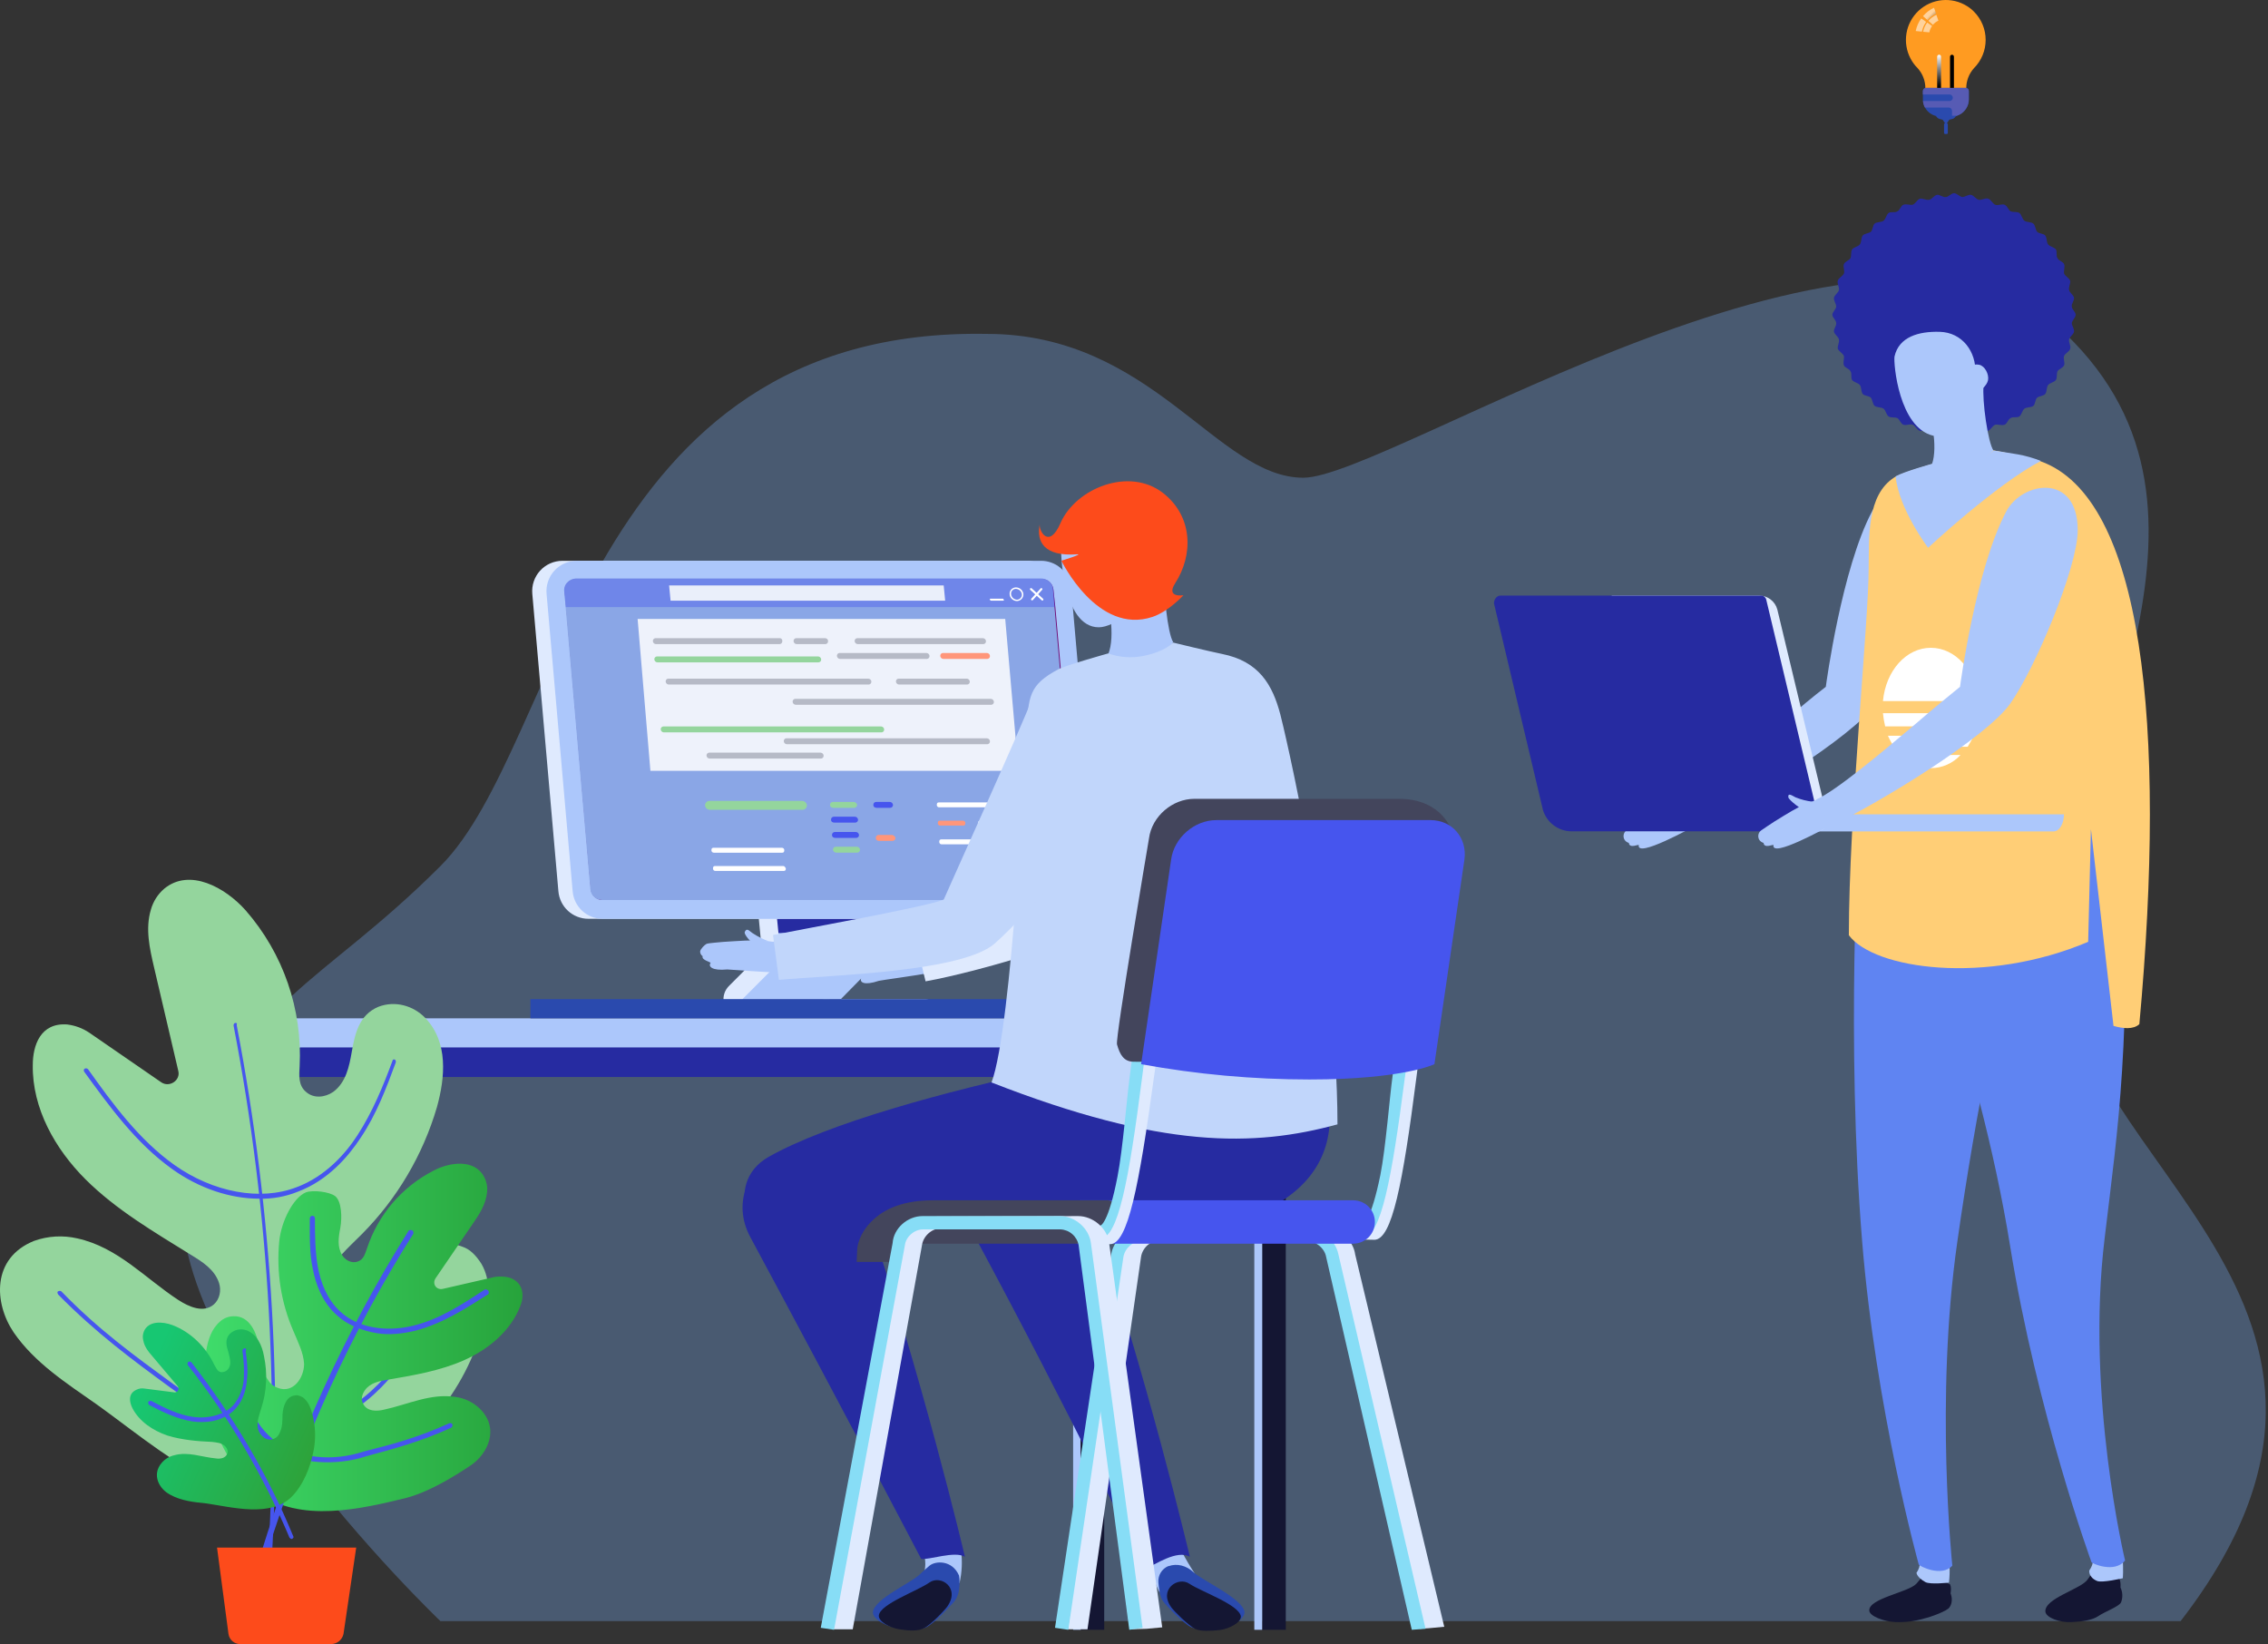 <svg width="745" height="540" viewBox="0 0 745 540" fill="none" xmlns="http://www.w3.org/2000/svg">
<rect x="0" y="0" width="745" height="540" fill="#333333" stroke="none"/>
<path d="M144.687 532.469C144.687 532.469 43.119 435.627 62.015 381.301C80.91 326.975 104.531 324.615 144.687 284.459C184.843 244.303 191.922 107.305 324.189 109.67C378.516 109.67 399.776 156.911 428.133 156.911C456.49 156.911 617.081 50.557 678.492 109.642C739.903 168.727 678.492 249.613 678.492 315.457C678.492 381.301 796.595 428.542 716.283 532.469H144.687Z" fill="#495A71"/>
<path d="M443.376 305.158C437.718 303.214 421.88 303.214 411.856 308.074C389.55 318.923 382.92 336.414 384.376 350.994C413.794 321.676 449.517 351.314 458.895 337.386C468.109 326.536 460.996 311.31 443.376 305.158Z" fill="#94D59D"/>
<path d="M304.007 328.171H270.386V334.166H304.007C304.39 334.168 304.77 334.093 305.124 333.947C305.478 333.801 305.8 333.586 306.071 333.315C306.341 333.044 306.556 332.722 306.701 332.368C306.846 332.013 306.92 331.633 306.918 331.25C306.927 330.46 306.629 329.696 306.086 329.122C305.543 328.547 304.797 328.206 304.007 328.171Z" fill="white"/>
<path d="M253.575 301.45L254.058 315.215L243.383 328.177H276.195L286.871 317.322C287.481 316.715 287.944 315.976 288.224 315.161C288.504 314.347 288.592 313.479 288.483 312.625L287.359 301.287H253.575V301.45Z" fill="#ACC7FB"/>
<path d="M253.575 301.449L253.738 306.472H288.011L287.528 301.449H253.575Z" fill="#262BA1"/>
<path d="M271.678 328.177H243.877L254.704 317.322C255.316 316.716 255.78 315.977 256.061 315.162C256.341 314.348 256.431 313.48 256.322 312.625L255.199 301.287H249.209L250.333 312.951L239.5 323.8C238.795 324.483 238.266 325.326 237.957 326.257C237.647 327.188 237.568 328.181 237.725 329.149C237.996 330.444 238.708 331.604 239.74 332.431C240.773 333.258 242.06 333.701 243.383 333.683H271.667C272.05 333.685 272.429 333.61 272.784 333.464C273.138 333.318 273.459 333.103 273.73 332.832C274.001 332.561 274.215 332.239 274.36 331.885C274.506 331.53 274.579 331.15 274.577 330.767C274.588 329.632 273.296 328.177 271.678 328.177Z" fill="#DFEAFE"/>
<path d="M347.169 193.269C346.969 190.794 345.842 188.485 344.014 186.803C342.187 185.121 339.792 184.19 337.309 184.195H184.713C183.335 184.203 181.973 184.497 180.714 185.058C179.454 185.619 178.326 186.436 177.399 187.457C176.472 188.477 175.767 189.679 175.328 190.986C174.89 192.293 174.728 193.677 174.853 195.05L183.421 292.718C183.626 295.19 184.753 297.494 186.579 299.172C188.405 300.85 190.796 301.78 193.276 301.775H346.04C347.418 301.767 348.78 301.472 350.039 300.911C351.297 300.349 352.426 299.532 353.353 298.512C354.279 297.492 354.984 296.29 355.423 294.983C355.862 293.677 356.024 292.293 355.901 290.92L347.169 193.269Z" fill="#DFEAFE"/>
<path d="M351.861 193.269C351.861 192.943 351.698 192.617 351.698 192.297C351.282 190.026 350.083 187.972 348.311 186.492C346.538 185.012 344.304 184.199 341.995 184.195H189.399C188.021 184.204 186.659 184.498 185.401 185.06C184.142 185.621 183.013 186.438 182.087 187.458C181.16 188.479 180.455 189.68 180.016 190.987C179.578 192.294 179.415 193.677 179.539 195.05L188.107 292.718C188.308 295.194 189.434 297.503 191.262 299.184C193.09 300.866 195.484 301.797 197.968 301.792H350.563C351.942 301.785 353.304 301.491 354.563 300.929C355.822 300.368 356.951 299.551 357.878 298.531C358.805 297.51 359.51 296.308 359.948 295.001C360.386 293.694 360.548 292.31 360.424 290.937L351.861 193.269Z" fill="#ACC7FB"/>
<path d="M346.04 193.741C345.962 192.769 345.52 191.862 344.802 191.201C344.085 190.541 343.144 190.176 342.169 190.179H189.399C188.852 190.189 188.312 190.31 187.812 190.533C187.313 190.756 186.862 191.077 186.489 191.477C186.104 191.881 185.817 192.369 185.649 192.901C185.482 193.434 185.438 193.998 185.522 194.55L186.006 199.573L194.091 292.055C194.185 293.051 194.655 293.974 195.405 294.636C196.156 295.298 197.13 295.649 198.131 295.617H350.889C351.435 295.606 351.974 295.486 352.474 295.264C352.974 295.042 353.424 294.723 353.799 294.325C354.184 293.919 354.471 293.431 354.638 292.897C354.806 292.364 354.849 291.799 354.766 291.246L346.664 199.41L346.04 193.741Z" fill="#6F0871"/>
<path d="M341.995 190.016H189.236C188.69 190.026 188.151 190.147 187.652 190.37C187.153 190.593 186.704 190.914 186.332 191.314C185.944 191.718 185.654 192.206 185.486 192.74C185.317 193.274 185.274 193.839 185.36 194.393L193.928 292.055C194.006 293.028 194.449 293.936 195.167 294.597C195.886 295.257 196.828 295.622 197.805 295.617H350.563C351.11 295.607 351.649 295.487 352.149 295.265C352.648 295.043 353.099 294.724 353.473 294.325C353.86 293.92 354.149 293.432 354.317 292.899C354.486 292.365 354.53 291.799 354.445 291.246L345.877 193.578C345.877 191.634 344.102 190.016 341.995 190.016Z" fill="#8AA6E6"/>
<path d="M341.995 190.016H189.236C188.69 190.026 188.151 190.147 187.652 190.37C187.153 190.593 186.704 190.914 186.332 191.314C185.944 191.718 185.654 192.206 185.486 192.74C185.317 193.274 185.274 193.839 185.36 194.393L185.843 199.41H346.534L346.051 193.578C345.932 192.589 345.453 191.679 344.704 191.021C343.955 190.364 342.991 190.006 341.995 190.016Z" fill="#4655EE" fill-opacity="0.4"/>
<path d="M219.79 192.286L220.273 197.303H310.474L309.991 192.286H219.79Z" fill="#EAEFFA"/>
<path d="M341.837 193.269L338.764 196.64C338.708 196.706 338.679 196.79 338.682 196.876C338.686 196.963 338.721 197.044 338.782 197.105C338.843 197.166 338.925 197.202 339.011 197.205C339.097 197.209 339.182 197.18 339.247 197.124L342.321 193.724C342.377 193.659 342.406 193.574 342.402 193.488C342.399 193.402 342.363 193.32 342.302 193.259C342.241 193.198 342.159 193.163 342.073 193.159C341.987 193.156 341.903 193.185 341.837 193.241V193.269Z" fill="white"/>
<path d="M338.927 193.269C338.896 193.233 338.858 193.204 338.816 193.183C338.773 193.163 338.727 193.151 338.68 193.149C338.632 193.147 338.585 193.155 338.541 193.172C338.497 193.19 338.457 193.216 338.424 193.249C338.39 193.283 338.364 193.323 338.347 193.367C338.33 193.411 338.322 193.458 338.324 193.505C338.326 193.552 338.337 193.599 338.358 193.641C338.379 193.684 338.408 193.722 338.444 193.752L342.158 197.152C342.189 197.184 342.227 197.209 342.269 197.227C342.31 197.244 342.355 197.253 342.4 197.254C342.445 197.254 342.49 197.245 342.532 197.228C342.573 197.211 342.611 197.186 342.644 197.154C342.676 197.123 342.701 197.085 342.719 197.043C342.736 197.002 342.745 196.957 342.746 196.912C342.746 196.867 342.737 196.822 342.72 196.78C342.703 196.738 342.678 196.7 342.646 196.668L338.927 193.269Z" fill="white"/>
<path d="M333.741 192.932C333.451 192.929 333.165 192.986 332.898 193.1C332.632 193.213 332.393 193.381 332.195 193.593C331.997 193.804 331.846 194.054 331.75 194.328C331.655 194.601 331.617 194.891 331.64 195.179C331.693 195.789 331.971 196.356 332.419 196.772C332.868 197.187 333.455 197.421 334.067 197.427C334.643 197.406 335.188 197.158 335.582 196.737C335.975 196.316 336.186 195.756 336.168 195.179C336.115 194.57 335.837 194.003 335.388 193.587C334.94 193.172 334.352 192.938 333.741 192.932ZM334.067 196.983C333.586 196.958 333.13 196.766 332.775 196.441C332.421 196.116 332.19 195.678 332.123 195.202C332.093 194.975 332.114 194.744 332.182 194.525C332.251 194.306 332.366 194.105 332.52 193.935C332.674 193.766 332.862 193.631 333.073 193.541C333.284 193.451 333.512 193.408 333.741 193.415C334.221 193.441 334.678 193.633 335.032 193.96C335.386 194.286 335.615 194.725 335.679 195.202C335.692 195.424 335.661 195.647 335.587 195.857C335.514 196.067 335.399 196.261 335.25 196.426C335.101 196.592 334.921 196.726 334.72 196.822C334.519 196.918 334.3 196.972 334.078 196.983H334.067Z" fill="white"/>
<path d="M329.387 196.64H325.347C325.184 196.64 325.027 196.803 325.184 196.966C325.191 197.05 325.227 197.128 325.287 197.187C325.347 197.246 325.426 197.281 325.51 197.286H329.55C329.712 197.286 329.875 197.123 329.712 196.966C329.55 196.64 329.55 196.64 329.387 196.64Z" fill="white"/>
<path d="M263.435 263.063H233.044C232.853 263.063 232.663 263.1 232.485 263.173C232.308 263.246 232.147 263.354 232.012 263.49C231.876 263.626 231.769 263.787 231.697 263.965C231.624 264.142 231.588 264.332 231.589 264.524C231.625 264.927 231.811 265.3 232.112 265.57C232.412 265.841 232.804 265.987 233.207 265.979H263.598C263.79 265.98 263.979 265.943 264.156 265.87C264.333 265.797 264.494 265.69 264.629 265.555C264.764 265.42 264.871 265.259 264.944 265.082C265.017 264.905 265.054 264.716 265.053 264.524C265.019 264.121 264.833 263.746 264.533 263.474C264.232 263.203 263.84 263.056 263.435 263.063Z" fill="#94D59D"/>
<path d="M256.811 278.452H234.337C233.854 278.452 233.691 278.773 233.691 279.262C233.684 279.37 233.7 279.478 233.739 279.579C233.777 279.68 233.837 279.772 233.913 279.848C233.99 279.925 234.081 279.984 234.182 280.023C234.284 280.061 234.392 280.077 234.5 280.071H256.974C257.463 280.071 257.62 279.745 257.62 279.262C257.628 279.153 257.612 279.045 257.574 278.943C257.536 278.842 257.477 278.75 257.4 278.673C257.323 278.596 257.231 278.537 257.129 278.499C257.028 278.461 256.919 278.445 256.811 278.452Z" fill="white"/>
<path d="M257.294 284.442H234.854C234.365 284.442 234.207 284.768 234.207 285.251C234.2 285.359 234.216 285.468 234.254 285.569C234.292 285.671 234.351 285.763 234.428 285.84C234.505 285.916 234.597 285.976 234.698 286.014C234.8 286.052 234.908 286.068 235.017 286.06H257.491C257.974 286.06 258.137 285.74 258.137 285.251C257.94 284.768 257.615 284.442 257.294 284.442Z" fill="white"/>
<path d="M330.842 263.552H308.367C307.884 263.552 307.721 263.872 307.721 264.361C307.715 264.469 307.731 264.577 307.769 264.678C307.808 264.779 307.867 264.871 307.944 264.948C308.02 265.024 308.112 265.084 308.213 265.122C308.314 265.16 308.422 265.177 308.53 265.17H331.005C331.488 265.17 331.651 264.844 331.651 264.361C331.658 264.253 331.643 264.144 331.605 264.043C331.567 263.941 331.507 263.849 331.43 263.772C331.354 263.696 331.262 263.636 331.16 263.598C331.058 263.56 330.95 263.544 330.842 263.552Z" fill="white"/>
<path d="M316.323 269.542H308.699C308.216 269.542 308.053 269.867 308.053 270.351C308.045 270.459 308.061 270.568 308.099 270.67C308.137 270.771 308.196 270.864 308.273 270.941C308.35 271.018 308.442 271.078 308.543 271.117C308.645 271.155 308.753 271.172 308.862 271.165H316.458C316.941 271.165 317.104 270.84 317.104 270.351C317.111 270.245 317.095 270.14 317.058 270.04C317.022 269.941 316.965 269.851 316.891 269.775C316.818 269.699 316.729 269.639 316.632 269.599C316.534 269.559 316.429 269.539 316.323 269.542Z" fill="#FF967A"/>
<path d="M323.728 269.542H321.942C321.459 269.542 321.296 269.867 321.296 270.351C321.288 270.459 321.304 270.568 321.342 270.67C321.38 270.771 321.439 270.864 321.516 270.941C321.592 271.018 321.685 271.078 321.786 271.117C321.888 271.155 321.996 271.172 322.105 271.165H323.88C324.369 271.165 324.526 270.839 324.526 270.351C324.533 270.244 324.517 270.137 324.479 270.036C324.441 269.936 324.383 269.845 324.308 269.768C324.232 269.692 324.142 269.632 324.042 269.593C323.942 269.554 323.836 269.537 323.728 269.542Z" fill="white"/>
<path d="M331.651 275.694H309.176C308.693 275.694 308.53 276.02 308.53 276.509C308.524 276.617 308.54 276.725 308.578 276.826C308.617 276.927 308.676 277.019 308.753 277.095C308.829 277.172 308.921 277.231 309.022 277.27C309.123 277.308 309.231 277.324 309.339 277.318H331.814C332.297 277.318 332.46 276.992 332.46 276.509C332.467 276.4 332.451 276.291 332.413 276.19C332.375 276.088 332.316 275.995 332.24 275.918C332.163 275.841 332.071 275.781 331.969 275.743C331.868 275.704 331.759 275.687 331.651 275.694Z" fill="white"/>
<path d="M281.381 278.11H274.588C274.459 278.104 274.331 278.126 274.211 278.172C274.091 278.219 273.981 278.291 273.89 278.382C273.8 278.474 273.729 278.583 273.682 278.704C273.636 278.824 273.616 278.953 273.622 279.082C273.65 279.356 273.782 279.61 273.991 279.791C274.2 279.971 274.47 280.065 274.746 280.054H281.533C281.662 280.059 281.79 280.037 281.91 279.99C282.03 279.942 282.14 279.871 282.231 279.78C282.322 279.688 282.393 279.579 282.441 279.459C282.488 279.339 282.51 279.211 282.505 279.082C282.478 278.807 282.346 278.552 282.137 278.372C281.928 278.191 281.657 278.097 281.381 278.11Z" fill="#94D59D"/>
<path d="M281.055 273.267H274.268C274.139 273.262 274.011 273.284 273.891 273.331C273.77 273.378 273.661 273.45 273.57 273.541C273.479 273.632 273.408 273.741 273.36 273.861C273.313 273.981 273.291 274.11 273.296 274.239C273.296 274.885 273.779 275.211 274.42 275.211H281.207C281.336 275.216 281.465 275.195 281.585 275.148C281.705 275.101 281.814 275.03 281.905 274.938C281.996 274.847 282.067 274.737 282.113 274.617C282.159 274.496 282.18 274.368 282.173 274.239C282.145 273.965 282.014 273.713 281.806 273.532C281.599 273.352 281.33 273.257 281.055 273.267Z" fill="#4655EE"/>
<path d="M280.735 268.244H273.942C273.814 268.239 273.685 268.261 273.566 268.308C273.446 268.355 273.337 268.427 273.246 268.518C273.156 268.609 273.085 268.718 273.038 268.839C272.992 268.959 272.97 269.087 272.976 269.216C272.976 269.867 273.459 270.188 274.1 270.188H280.887C281.016 270.193 281.145 270.172 281.265 270.125C281.386 270.078 281.495 270.007 281.587 269.915C281.678 269.824 281.749 269.715 281.796 269.594C281.843 269.474 281.865 269.345 281.859 269.216C281.831 268.941 281.699 268.688 281.49 268.507C281.281 268.326 281.011 268.232 280.735 268.244Z" fill="#4655EE"/>
<path d="M280.409 263.389H273.622C273.493 263.384 273.364 263.405 273.243 263.452C273.123 263.499 273.014 263.57 272.922 263.661C272.831 263.753 272.759 263.862 272.712 263.983C272.666 264.103 272.644 264.232 272.65 264.361C272.65 265.007 273.133 265.333 273.774 265.333H280.566C280.695 265.338 280.823 265.316 280.943 265.269C281.063 265.222 281.172 265.15 281.262 265.059C281.353 264.967 281.424 264.858 281.471 264.738C281.517 264.618 281.538 264.49 281.533 264.361C281.538 263.872 280.892 263.389 280.409 263.389Z" fill="#94D59D"/>
<path d="M292.208 263.389H287.843C287.714 263.384 287.585 263.405 287.465 263.452C287.345 263.499 287.236 263.57 287.145 263.662C287.054 263.753 286.983 263.863 286.937 263.983C286.89 264.104 286.87 264.232 286.876 264.361C286.876 265.007 287.359 265.333 288 265.333H292.365C292.494 265.338 292.623 265.316 292.743 265.269C292.863 265.222 292.972 265.15 293.063 265.059C293.155 264.968 293.226 264.859 293.273 264.739C293.32 264.619 293.342 264.49 293.338 264.361C293.309 264.086 293.176 263.831 292.966 263.651C292.756 263.47 292.485 263.376 292.208 263.389Z" fill="#4655EE"/>
<path d="M293.017 274.239H288.652C288.523 274.233 288.394 274.254 288.274 274.301C288.154 274.348 288.045 274.42 287.954 274.511C287.863 274.603 287.792 274.712 287.746 274.833C287.7 274.953 287.679 275.082 287.685 275.211C287.685 275.857 288.169 276.183 288.809 276.183H293.175C293.303 276.187 293.432 276.166 293.551 276.118C293.671 276.071 293.78 276 293.871 275.908C293.961 275.817 294.032 275.708 294.079 275.588C294.125 275.468 294.147 275.339 294.141 275.211C294.066 274.958 293.921 274.732 293.722 274.56C293.522 274.388 293.278 274.276 293.017 274.239Z" fill="#FF967A"/>
<path d="M209.447 203.298L213.649 253.186H334.561L330.196 203.298H209.447Z" fill="white" fill-opacity="0.85"/>
<path d="M256.002 209.614H215.267C215.032 209.638 214.816 209.753 214.665 209.935C214.513 210.116 214.439 210.35 214.458 210.586C214.474 210.837 214.581 211.075 214.758 211.254C214.936 211.432 215.173 211.541 215.425 211.558H256.159C256.394 211.534 256.611 211.418 256.762 211.237C256.913 211.055 256.987 210.821 256.968 210.586C256.988 210.454 256.977 210.32 256.935 210.193C256.894 210.066 256.823 209.951 256.73 209.857C256.636 209.762 256.521 209.691 256.395 209.649C256.268 209.607 256.134 209.595 256.002 209.614Z" fill="#B6BAC6"/>
<path d="M271.032 209.614H261.48C261.246 209.639 261.03 209.755 260.879 209.936C260.728 210.118 260.654 210.35 260.671 210.586C260.687 210.838 260.795 211.076 260.974 211.255C261.153 211.434 261.391 211.542 261.643 211.558H271.195C271.43 211.534 271.646 211.418 271.797 211.237C271.949 211.055 272.023 210.821 272.004 210.586C272.009 210.457 271.988 210.328 271.941 210.207C271.894 210.087 271.823 209.977 271.732 209.886C271.64 209.795 271.531 209.723 271.41 209.676C271.29 209.629 271.161 209.608 271.032 209.614Z" fill="#B6BAC6"/>
<path d="M322.925 209.614H281.539C281.304 209.639 281.09 209.755 280.94 209.937C280.79 210.118 280.716 210.351 280.735 210.586C280.751 210.837 280.858 211.075 281.035 211.254C281.213 211.432 281.45 211.54 281.702 211.558H323.066C323.301 211.533 323.517 211.418 323.668 211.237C323.819 211.055 323.894 210.821 323.875 210.586C323.858 210.337 323.754 210.102 323.579 209.924C323.405 209.746 323.173 209.636 322.925 209.614Z" fill="#B6BAC6"/>
<path d="M268.773 215.609H215.75C215.515 215.633 215.299 215.748 215.148 215.93C214.997 216.111 214.923 216.345 214.941 216.581C214.958 216.833 215.066 217.07 215.245 217.249C215.424 217.428 215.661 217.536 215.913 217.553H268.93C269.165 217.528 269.382 217.413 269.533 217.232C269.684 217.05 269.758 216.816 269.739 216.581C269.724 216.329 269.617 216.092 269.439 215.913C269.261 215.734 269.025 215.626 268.773 215.609Z" fill="#94D59D"/>
<path d="M304.333 214.474H275.723C275.488 214.498 275.272 214.613 275.121 214.795C274.97 214.977 274.895 215.21 274.914 215.446C274.931 215.695 275.036 215.931 275.212 216.109C275.387 216.287 275.62 216.397 275.869 216.418H304.524C304.759 216.392 304.974 216.277 305.125 216.095C305.276 215.914 305.351 215.681 305.333 215.446C305.316 215.189 305.204 214.948 305.019 214.769C304.835 214.589 304.59 214.484 304.333 214.474Z" fill="#B6BAC6"/>
<path d="M324.217 214.474H309.665C309.431 214.499 309.216 214.615 309.066 214.797C308.916 214.978 308.843 215.211 308.862 215.446C308.879 215.697 308.986 215.934 309.163 216.112C309.341 216.291 309.577 216.399 309.828 216.418H324.38C324.615 216.392 324.829 216.276 324.979 216.095C325.129 215.913 325.203 215.681 325.184 215.446C325.168 215.194 325.061 214.957 324.884 214.778C324.706 214.599 324.469 214.491 324.217 214.474Z" fill="#FF967A"/>
<path d="M285.258 222.896H219.47C219.235 222.92 219.019 223.035 218.867 223.217C218.716 223.399 218.642 223.632 218.661 223.868C218.678 224.119 218.785 224.356 218.962 224.535C219.14 224.713 219.376 224.822 219.627 224.84H285.421C285.655 224.814 285.871 224.699 286.022 224.517C286.173 224.336 286.247 224.103 286.23 223.868C286.213 223.616 286.105 223.378 285.926 223.2C285.748 223.021 285.51 222.913 285.258 222.896Z" fill="#B6BAC6"/>
<path d="M317.588 222.896H295.113C294.878 222.92 294.662 223.035 294.511 223.217C294.359 223.399 294.285 223.632 294.304 223.868C294.322 224.12 294.431 224.357 294.609 224.535C294.788 224.714 295.024 224.822 295.276 224.84H317.75C317.985 224.814 318.2 224.699 318.351 224.517C318.502 224.336 318.577 224.103 318.56 223.868C318.544 223.615 318.436 223.377 318.257 223.198C318.078 223.019 317.84 222.912 317.588 222.896Z" fill="#B6BAC6"/>
<path d="M325.51 229.537H261.171C260.937 229.563 260.722 229.679 260.572 229.86C260.422 230.042 260.349 230.274 260.368 230.509C260.385 230.76 260.492 230.997 260.669 231.176C260.847 231.354 261.083 231.463 261.334 231.481H325.673C325.907 231.456 326.123 231.34 326.273 231.159C326.424 230.977 326.499 230.744 326.482 230.509C326.465 230.257 326.357 230.02 326.178 229.841C325.999 229.662 325.762 229.554 325.51 229.537Z" fill="#B6BAC6"/>
<path d="M289.461 238.606H217.852C217.617 238.631 217.402 238.747 217.251 238.928C217.1 239.109 217.025 239.342 217.043 239.578C217.059 239.83 217.166 240.068 217.345 240.247C217.524 240.426 217.762 240.534 218.015 240.55H289.624C289.859 240.525 290.075 240.41 290.226 240.228C290.378 240.047 290.452 239.813 290.433 239.578C290.415 239.326 290.306 239.089 290.128 238.911C289.949 238.732 289.713 238.624 289.461 238.606Z" fill="#94D59D"/>
<path d="M324.217 242.494H258.261C258.027 242.519 257.812 242.635 257.662 242.816C257.512 242.998 257.438 243.231 257.457 243.466C257.473 243.717 257.58 243.955 257.758 244.133C257.935 244.312 258.172 244.42 258.424 244.438H324.38C324.614 244.412 324.829 244.296 324.979 244.115C325.129 243.933 325.203 243.7 325.184 243.466C325.167 243.214 325.06 242.978 324.882 242.799C324.705 242.62 324.468 242.512 324.217 242.494Z" fill="#B6BAC6"/>
<path d="M269.577 247.208H232.887C232.652 247.232 232.436 247.347 232.285 247.529C232.133 247.71 232.059 247.944 232.078 248.18C232.095 248.431 232.202 248.668 232.38 248.846C232.557 249.025 232.793 249.133 233.044 249.152H269.739C269.974 249.126 270.189 249.01 270.34 248.829C270.491 248.648 270.566 248.415 270.549 248.18C270.533 247.927 270.425 247.689 270.246 247.51C270.067 247.331 269.829 247.224 269.577 247.208Z" fill="#B6BAC6"/>
<path d="M422.363 352.449H414.604V535.312H422.363V352.449Z" fill="#141633"/>
<path d="M414.604 352.449H412.019V535.312H414.604V352.449Z" fill="#ACC7FB"/>
<path d="M355.092 352.449H352.507V535.312H355.092V352.449Z" fill="#ACC7FB"/>
<path d="M362.716 352.449H354.957V535.312H362.716V352.449Z" fill="#141633"/>
<path d="M457.603 334.47H85.809V344.19H457.603V334.47Z" fill="#ACC7FB"/>
<path d="M435.617 344.027H98.418V353.747H435.617V344.027Z" fill="#262BA1"/>
<path d="M331.19 328.155H174.229V334.47H331.19V328.155Z" fill="#2A4AAE"/>
<path d="M377.099 511.989C377.829 515.761 379.081 519.412 380.819 522.839C380.982 523.165 389.247 520.086 392.455 516.844C390.871 514.439 389.415 511.952 388.095 509.393C383.892 505.348 377.746 511.989 377.099 511.989Z" fill="#ACC7FB"/>
<path d="M391.972 516.338C389.724 514.231 386.64 513.422 383.892 514.394H383.746C382.715 514.833 381.848 515.585 381.267 516.544C380.686 517.503 380.422 518.62 380.51 519.737C380.673 521.844 380.999 524.597 382.128 526.058C383.1 527.35 388.595 533.182 391.343 534.486C393.444 535.458 396.838 535.295 400.72 534.806C404.602 534.317 408.963 531.733 408.8 529.463C408.3 525.109 394.882 519.113 391.972 516.338Z" fill="#2A4AAE"/>
<path d="M390.719 520.192C386.949 517.636 380.398 522.114 384.82 528.03C385.64 529.154 390.388 533.952 392.686 535.07C394.489 535.874 397.439 535.711 400.715 535.391C403.99 534.913 407.755 532.834 407.592 530.896C407.092 527.075 394.483 522.754 390.719 520.192Z" fill="#141633"/>
<path d="M291.427 308.72C291.101 309.529 294.495 312.091 295.467 312.091C297.715 311.608 297.568 310.31 299.833 310.147C297.817 309.932 295.85 309.385 294.012 308.529C292.883 308.074 291.911 307.259 291.427 308.72Z" fill="#ACC7FB"/>
<path d="M294.501 310.984C291.383 311.676 288.306 312.543 285.286 313.58C283.988 314.063 280.92 314.704 280.111 315.361C279.345 316.166 278.839 317.181 278.656 318.277C278.669 318.606 278.784 318.924 278.985 319.184C279.187 319.445 279.464 319.637 279.78 319.732C279.46 321.03 283.016 321.03 282.853 321.351C282.37 322.648 283.825 323.783 288.674 322.16C288.994 322.002 301.282 320.379 305.159 319.569C304.839 317.142 301.788 310.018 301.602 310.018C299.215 310.172 296.842 310.495 294.501 310.984Z" fill="#ACC7FB"/>
<path d="M366.919 282.807C366.159 282.823 365.405 282.931 364.671 283.127C353.192 286.852 313.267 308.231 300.659 310.175C302.114 314.063 303.08 317.305 303.406 320.058C323.936 316.333 374.2 301.27 375.015 293.01C375.807 285.234 370.632 282.807 366.919 282.807Z" fill="#ACC7FB"/>
<path d="M392.298 223.851C385.505 232.756 371.947 265.962 362.227 280.7C350.428 298.679 367.239 300.46 372.577 296.247C386.623 284.908 419.615 247.174 414.604 239.235C412.339 235.673 393.59 222.227 392.298 223.851Z" fill="#ACC7FB"/>
<path d="M390.354 217.367C385.859 227.897 364.975 271.952 360.289 279.239C359.48 280.537 358.834 281.672 358.187 282.964C353.339 285.071 347.035 287.987 340.405 291.066C325.858 297.865 307.755 306.45 300.479 307.585L304.035 322.323C322.139 319.086 363.682 306.939 374.515 297.865C385.994 288.634 418.969 252.838 415.733 240.555C410.075 220.121 390.68 216.558 390.354 217.367Z" fill="#DFEAFE"/>
<path d="M422.363 339.167C405.389 338.043 291.45 357.956 252.468 379.986C236.792 388.891 246.49 411.731 263.301 409.298C293.203 404.764 396.5 407.68 417.812 396.342C451.945 378.205 431.414 339.819 422.363 339.167Z" fill="#262BA1"/>
<path d="M303.401 510.045C304.524 513.77 303.564 516.36 303.564 516.36C306.794 519.602 315.037 520.249 315.2 519.923C315.998 516.422 316.162 512.806 315.683 509.247C315.026 509.236 307.592 506.157 303.401 510.045Z" fill="#ACC7FB"/>
<path d="M246.49 406.382C277.201 463.4 302.58 512.012 302.58 512.012C305.007 512.495 313.733 509.259 316.969 511.36C316.969 511.36 302.58 450.303 283.668 395.555C271.06 359.254 233.882 383.059 246.49 406.382Z" fill="#262BA1"/>
<path d="M320.363 406.382C351.074 463.4 376.133 515.383 376.133 515.383C379.364 513.928 386.64 508.905 390.843 511.332C390.843 511.332 376.453 450.275 357.541 395.527C344.933 359.253 307.755 383.059 320.363 406.382Z" fill="#262BA1"/>
<path d="M305.328 514.254C304.845 514.742 303.71 515.551 302.254 517.007C299.35 519.923 287.225 525.109 286.736 529.48C286.578 531.727 290.944 534.177 294.821 534.823C298.698 535.312 302.097 535.475 304.198 534.503C306.946 533.205 312.278 527.373 313.413 526.075C315.997 522.996 315.025 517.49 315.025 517.49C312.767 512.31 307.266 512.635 305.328 514.254Z" fill="#2A4AAE"/>
<path d="M305.328 519.76C301.451 522.518 289 526.89 288.68 530.615C288.517 532.559 292.236 534.66 295.467 535.149C298.698 535.638 301.608 535.795 303.389 534.823C305.637 533.851 310.34 528.834 311.149 527.699C315.514 521.546 309.047 517.17 305.328 519.76Z" fill="#141633"/>
<path d="M382.758 188.213C381.465 189.185 367.885 196.792 363.845 196.309C363.845 197.433 366.593 208.777 364.008 214.935C365.132 220.604 380.982 220.604 385.359 210.884C383.567 208.136 381.948 193.561 382.758 188.213Z" fill="#ACC7FB"/>
<path d="M364.328 170.401C357.215 169.913 350.282 171.694 348.653 178.335C348.164 180.768 348.973 206.035 360.935 206.035C366.11 206.035 375.324 198.905 375.807 193.235L376.29 185.302C376.779 177.689 372.088 170.885 364.328 170.401Z" fill="#ACC7FB"/>
<path d="M401.349 214.777C397.31 213.968 385.342 211.052 385.342 211.052C385.342 211.052 382.92 213.968 375.644 215.429C371.764 216.221 367.742 215.941 364.008 214.62C364.008 214.62 350.108 218.508 347.681 219.806C337.983 224.986 337.82 228.548 337.174 240.701C336.848 246.365 332.488 337.555 325.695 355.534C381.628 377.402 412.019 376.75 439.337 369.3C439.337 312.125 421.234 236.971 420.582 234.706C418.02 224.981 413.632 217.204 401.349 214.777Z" fill="#C1D6FB"/>
<path d="M382.111 161.979C370.958 153.231 353.338 160.355 348.327 171.857C344.607 180.442 341.214 174.447 341.539 172.183C340.416 177.852 342.832 182.858 353.822 182.06C356.069 181.897 348.653 184.167 348.653 184.167C348.653 184.167 360.452 208.625 378.555 202.63C383.892 200.849 388.741 195.505 388.741 195.505C388.741 195.505 382.92 196.477 385.994 191.617C391.972 182.386 391.972 169.75 382.111 161.979Z" fill="#FD4B1B"/>
<path d="M244.709 305.967C244.063 306.776 246.956 309.855 247.945 310.175C250.367 310.175 250.367 308.883 252.631 309.203C250.692 308.517 248.846 307.592 247.136 306.45C246.164 305.804 245.355 304.669 244.709 305.967Z" fill="#ACC7FB"/>
<path d="M247.136 308.883C244.388 308.883 237.921 309.366 237.584 309.366C236.292 309.529 233.061 309.692 232.089 310.012C231.443 310.338 230.151 311.636 229.988 312.445C229.969 312.764 230.035 313.082 230.179 313.368C230.323 313.653 230.54 313.895 230.808 314.069C230.325 315.367 233.719 316.013 233.393 316.316C232.584 317.44 233.882 318.907 238.893 318.418C239.214 318.418 251.659 319.39 255.541 319.39C255.704 316.963 254.249 309.349 254.086 309.349C251.783 309.029 249.461 308.873 247.136 308.883Z" fill="#ACC7FB"/>
<path d="M318.745 294.791C317.969 294.78 317.2 294.946 316.498 295.275C305.182 299.489 264.447 307.259 252.002 309.692C253.62 313.417 254.749 316.816 255.075 319.406C275.426 314.872 326.667 312.945 327.313 304.517C327.797 296.893 322.627 294.791 318.745 294.791Z" fill="#ACC7FB"/>
<path d="M341.697 234.847C335.235 243.915 323.111 277.767 314.059 292.993C303.063 311.456 319.874 312.591 325.049 308.057C338.629 296.089 369.986 257.051 364.643 249.455C362.227 246.039 342.832 233.24 341.697 234.847Z" fill="#ACC7FB"/>
<path d="M339.438 228.543C335.393 239.218 310.502 294.14 310.014 295.438C305.328 297.685 261.036 305.641 253.923 307.102L255.862 321.839C273.807 320.216 316.643 319.249 326.987 309.692C337.983 299.972 373.543 260.288 369.02 248.303C364.491 236.482 339.758 227.734 339.438 228.543Z" fill="#C1D6FB"/>
<path d="M379.847 403.309H434.971C439.82 403.309 444.523 407.197 445.158 412.057L474.414 534.317L469.239 534.801L466.329 534.964L435.78 412.057C435.297 409.141 436.752 407.354 433.842 407.354H380.982C378.072 407.354 375.324 409.787 374.835 412.703L357.221 535.149H350.754L367.885 412.057C368.694 407.337 374.998 403.309 379.847 403.309Z" fill="#DFEAFE"/>
<path d="M375.161 403.309H429.15C434.005 403.309 438.702 407.197 439.657 412.057L468.272 534.986L463.744 535.312L435.617 412.866C435.134 409.95 432.061 407.517 429.15 407.517H375.161C372.251 407.517 369.503 409.95 369.02 412.866L350.911 535.312L346.551 534.66L364.975 412.214C365.621 407.337 370.312 403.309 375.161 403.309Z" fill="#87DDF6"/>
<path d="M440.309 402.983C445.804 403.146 448.225 403.309 450.169 403.309C450.327 403.309 460.35 360.872 461.159 353.905C461.479 351.157 461.805 348.887 461.968 347.752L462.289 345.645L466.328 346.297L466.008 348.398C465.845 349.522 465.525 351.64 465.199 354.393C460.833 388.408 457.277 407.208 451.462 407.208C449.36 407.208 445.478 407.045 439.983 407.045C425.756 406.719 408.625 406.073 376.779 406.073H374.678V402.185H376.779C408.783 402.174 426.082 402.663 440.309 402.983Z" fill="#DFEAFE"/>
<path d="M453.417 385.987C455.192 377.081 456.49 360.074 457.457 353.27C457.782 350.517 458.103 348.41 458.266 347.28L462.305 347.926C462.148 349.05 461.822 351.168 461.496 353.759C457.136 387.47 453.58 406.236 447.759 406.236H373.071V402.185H447.579C447.905 402.011 450.327 401.039 453.417 385.987Z" fill="#87DDF6"/>
<path d="M354.794 394.241H444.506C446.395 394.241 448.207 394.991 449.544 396.327C450.88 397.663 451.63 399.475 451.63 401.365C451.63 403.254 450.88 405.067 449.544 406.403C448.207 407.739 446.395 408.489 444.506 408.489H354.794C352.911 408.472 351.11 407.715 349.78 406.382C348.449 405.05 347.695 403.248 347.681 401.365C347.675 400.429 347.855 399.5 348.21 398.634C348.565 397.768 349.089 396.981 349.75 396.318C350.412 395.655 351.198 395.131 352.064 394.774C352.93 394.417 353.857 394.236 354.794 394.241Z" fill="#4655EE"/>
<path d="M286.089 401.365C290.618 396.668 297.405 394.241 306.462 394.241H364.008C365.538 394.387 366.959 395.098 367.993 396.236C369.027 397.374 369.6 398.856 369.6 400.393C369.6 401.93 369.027 403.412 367.993 404.55C366.959 405.687 365.538 406.399 364.008 406.545H306.462C297.568 406.545 294.495 409.624 294.012 411.568L293.691 414.484H281.404L281.567 410.596C281.567 408.978 282.539 404.927 286.089 401.365Z" fill="#43455C"/>
<path d="M293.849 411.405V411.085C294.012 411.085 294.012 411.27 293.849 411.405Z" fill="#DFEAFE"/>
<path d="M357.216 402.174H300.962V408.489H357.216V402.174Z" fill="#43455C"/>
<path d="M369.177 386.139C371.121 376.587 374.032 359.731 374.998 353.259C375.324 350.831 375.644 348.887 375.807 347.915L376.133 345.808L380.173 346.455L379.847 348.561C379.684 349.533 379.364 351.478 379.038 353.905C374.195 389.358 370.475 408.652 364.643 408.652H362.542L362.379 404.444H364.48C364.817 404.281 365.947 402.011 369.177 386.139Z" fill="#DFEAFE"/>
<path d="M367.076 386.464C368.857 377.396 370.149 360.388 371.121 353.421C371.442 350.668 371.768 348.398 371.931 347.269L375.97 347.915C375.807 349.039 375.481 351.157 375.161 353.905C370.796 387.92 367.239 406.719 361.418 406.719V402.511C361.581 402.663 364.171 401.528 367.076 386.464Z" fill="#87DDF6"/>
<path d="M307.895 399.584L354.131 399.421C358.98 399.421 363.682 403.309 364.312 408.169L381.774 534.503L376.599 534.986L371.104 535.149L354.94 408.169C354.451 405.253 355.906 402.5 352.996 402.5L309.03 403.472C306.12 403.472 303.372 405.899 302.889 408.815L280.111 535.149H273.622L295.928 408.169C296.439 403.309 303.063 399.584 307.895 399.584Z" fill="#DFEAFE"/>
<path d="M303.063 399.421H348.164C353.013 399.421 357.715 403.309 358.35 408.326L375.318 534.66L370.953 535.312L354.31 408.978C354.046 407.568 353.314 406.289 352.232 405.348C351.15 404.407 349.782 403.859 348.349 403.792H303.226C300.316 403.792 297.568 406.225 297.248 408.978L273.97 535.312L269.605 534.66L293.203 408.326C293.529 403.472 298.052 399.421 303.063 399.421Z" fill="#87DDF6"/>
<path d="M392.298 262.378H459.541C471.829 262.378 476.515 270.154 477.65 275.177C477.97 276.632 470.346 277.115 470.048 278.739L460.187 345.971L459.704 349.533C459.704 349.533 375.644 348.724 372.414 348.724C369.183 348.724 367.885 346.477 366.919 343.055C366.273 341.111 377.426 275.357 377.426 275.357C378.392 268.064 385.185 262.378 392.298 262.378Z" fill="#43455C"/>
<path d="M399.568 269.362H469.885C476.998 269.362 482.01 275.194 481.043 282.318L471.183 349.533C471.183 349.533 460.996 354.556 430.122 354.556C411.579 354.553 393.075 352.872 374.835 349.533L384.696 282.318C385.668 275.194 392.298 269.362 399.568 269.362Z" fill="#4655EE"/>
<path d="M151.873 409.478C143.939 406.354 137.051 413.231 133.084 420.114C129.955 425.328 127.466 430.958 122.229 434.498C120.167 435.811 117.784 436.532 115.341 436.582C106.351 436.374 104.064 426.367 106.986 419.726C109.492 414.108 114.29 409.927 118.886 405.337C130.439 393.704 138.907 379.373 143.524 363.642C146.237 353.837 147.282 342.375 139.765 334.425C135.798 330.256 129.747 328.593 124.314 330.677C117.847 333.385 116.594 339.667 115.549 345.477C114.711 350.275 113.672 355.483 109.492 358.613C106.784 360.49 103.025 360.905 100.502 358.613C97.996 356.528 98.204 353.191 98.412 350.275C99.398 331.52 93.033 313.119 80.668 298.983C73.988 291.482 62.296 285.015 53.952 291.892C51.838 293.7 50.311 296.096 49.564 298.775C47.687 305.028 49.148 311.495 50.609 317.749L58.559 351.713C59.391 354.837 55.632 357.332 52.941 355.461L29.343 339.201C27.159 337.728 24.654 336.797 22.038 336.487C13.273 335.863 10.768 343.37 10.768 349.837C10.56 364.012 18.072 377.368 28.095 387.363C38.119 397.359 50.643 404.668 62.751 412.175C66.504 414.467 70.476 416.968 71.937 421.344C72.769 423.85 72.145 426.766 70.251 428.435C66.914 431.357 62.11 429.272 58.565 426.974C47.71 419.889 38.731 409.675 25.37 406.747C20.655 405.663 15.728 405.952 11.172 407.579C-2.813 413.231 -1.981 428.036 4.492 437.627C11.386 447.634 21.819 454.309 31.635 461.186C51.255 475.154 78.831 500.173 105.323 492.251C120.774 487.666 134.539 475.783 144.361 463.478C151.663 454.398 156.803 443.774 159.39 432.413C160.643 426.575 161.273 420.53 158.143 415.108C156.255 412.192 154.379 410.315 151.873 409.478Z" fill="#94D59D"/>
<path d="M77.342 335.981C76.926 335.981 76.718 336.397 76.718 336.818C88.643 398.615 92.154 461.741 87.158 524.479C87.158 524.895 87.366 525.103 87.781 525.311C87.866 525.322 87.952 525.313 88.033 525.286C88.114 525.258 88.188 525.213 88.248 525.153C88.309 525.092 88.355 525.019 88.383 524.939C88.411 524.858 88.421 524.772 88.411 524.687C93.226 461.803 89.636 398.557 77.735 336.622C77.971 336.161 77.763 335.981 77.342 335.981Z" fill="#4655EE"/>
<path d="M129.747 348.044C129.325 347.837 128.91 348.044 128.91 348.46C125.988 356.388 122.437 365.142 117.425 372.856C113.672 378.694 106.986 386.408 97.389 389.954C85.489 394.544 70.038 391.639 57.306 382.649C45.614 374.311 37.079 362.636 28.916 351.185C28.785 351.046 28.614 350.951 28.426 350.914C28.239 350.876 28.045 350.899 27.87 350.977C27.455 351.185 27.455 351.601 27.663 352.022C36.012 363.484 44.569 375.368 56.469 383.919C65.459 390.381 75.673 393.718 85.281 393.718C89.568 393.806 93.828 393.026 97.805 391.426C107.823 387.672 114.503 379.75 118.47 373.705C123.69 365.985 127.033 357.023 129.955 349.101C130.035 348.925 130.058 348.729 130.021 348.539C129.984 348.35 129.888 348.176 129.747 348.044Z" fill="#4655EE"/>
<path d="M139.557 433.531C133.084 444.999 122.437 461.062 105.946 466.473C91.748 471.266 74.634 467.512 59.812 456.674L56.89 454.584C44.361 445.415 32.461 436.863 20.145 424.148C19.99 424.045 19.808 423.989 19.622 423.989C19.436 423.989 19.254 424.045 19.1 424.148C18.684 424.356 18.892 424.772 19.1 425.188C31.629 437.908 43.529 446.668 56.053 455.837L58.992 457.905C69.847 465.827 81.955 469.996 93.226 469.996C97.697 470.051 102.144 469.346 106.379 467.911C123.291 462.293 134.146 445.999 140.619 434.138C140.697 433.963 140.718 433.769 140.68 433.581C140.641 433.394 140.545 433.223 140.405 433.093C140.236 433.069 140.063 433.099 139.911 433.177C139.759 433.256 139.635 433.379 139.557 433.531Z" fill="#4655EE"/>
<path d="M167.324 419.625C165.752 419.241 164.119 419.17 162.52 419.417L145.4 423.35C143.31 423.766 141.855 421.665 143.108 419.805L155.21 402.084C157.508 398.747 159.598 395.617 160.014 391.448C160.175 389.714 159.811 387.972 158.969 386.448C155.839 380.61 147.698 381.649 142.271 384.571C131.987 389.885 124.193 399.015 120.56 410.006C119.931 411.692 119.515 413.76 117.425 414.383C115.549 415.012 113.464 413.967 112.419 412.299C110.733 409.591 111.166 406.461 111.79 403.309C112.419 399.764 112.205 394.55 110.104 392.881C108.227 391.42 102.8 390.796 100.502 391.628C96.327 393.313 92.361 401.219 91.731 407.686C90.731 417.729 92.319 427.861 96.344 437.116C97.805 440.661 99.682 444.207 99.889 447.96C99.889 452.545 96.344 457.753 91.332 455.882C89.926 455.412 88.738 454.448 87.989 453.168C85.697 450.044 85.697 446.083 85.068 442.538C84.444 437.74 81.938 432.11 76.718 432.323C75.103 432.342 73.548 432.94 72.336 434.009C69.414 436.515 68.369 440.054 67.74 443.6C66.658 450.71 67.159 457.972 69.206 464.866C71.92 474.249 77.14 484.048 84.86 490.094C98.221 500.516 119.099 495.516 133.5 491.976C140.602 490.094 148.327 485.509 154.586 481.34C160.43 477.379 164.189 469.035 157.508 462.574C155.33 460.511 152.551 459.196 149.575 458.821C141.433 457.573 133.921 461.321 126.196 462.99C123.69 463.619 120.577 463.619 119.307 461.113C118.47 459.652 118.886 457.989 119.931 456.528C121.617 454.236 124.527 453.607 127.235 453.191C135.798 451.736 144.563 450.275 152.519 446.729C160.475 443.184 167.762 437.138 170.892 429.008C172.122 426.087 172.33 421.294 167.324 419.625Z" fill="url(#paint0_linear)"/>
<path d="M135.405 404.129C134.983 403.921 134.36 403.921 134.152 404.337C113.45 437.375 97.168 472.984 85.719 510.253C85.682 510.363 85.669 510.479 85.681 510.594C85.693 510.709 85.73 510.821 85.789 510.92C85.849 511.019 85.929 511.105 86.025 511.17C86.12 511.235 86.229 511.279 86.343 511.298H86.523C86.739 511.305 86.952 511.251 87.137 511.14C87.323 511.029 87.472 510.868 87.568 510.674C99.052 473.558 115.099 437.908 135.792 405.174C135.798 404.753 135.798 404.337 135.405 404.129Z" fill="#4655EE"/>
<path d="M158.969 423.727C151.665 428.525 144.361 433.318 135.798 435.408C126.611 437.678 117.425 436.032 111.806 430.818C107.216 426.649 105.334 420.811 104.502 416.642C103.457 411.22 103.457 405.405 103.457 400.168C103.457 399.945 103.368 399.73 103.21 399.572C103.052 399.414 102.838 399.325 102.614 399.325C102.391 399.325 102.177 399.414 102.019 399.572C101.86 399.73 101.772 399.945 101.772 400.168C101.772 405.382 101.564 411.405 102.811 417.058C103.648 421.435 105.738 427.688 110.745 432.071C114.088 435.194 118.886 437.071 123.898 437.908C127.864 438.532 132.039 438.116 136.421 437.071C145.192 434.779 152.715 429.986 160.222 425.188C160.643 424.98 160.643 424.356 160.43 423.94C160.014 423.519 159.39 423.311 158.969 423.727Z" fill="#4655EE"/>
<path d="M147.49 467.512C137.467 472.097 128.909 474.395 119.723 476.687L117.639 477.311C106.963 480.233 96.344 478.351 89.664 472.726C81.517 466.051 79.224 454.584 78.179 446.454C78.152 446.205 78.026 445.977 77.831 445.821C77.635 445.664 77.386 445.592 77.137 445.62C76.888 445.647 76.66 445.772 76.504 445.968C76.347 446.163 76.275 446.413 76.303 446.662C77.342 455.005 79.848 466.889 88.411 473.974C92.515 477.36 97.525 479.462 102.817 480.019C107.919 480.599 113.084 480.247 118.06 478.98L120.144 478.351C129.331 475.85 138.124 473.558 148.119 468.973C148.23 468.919 148.328 468.843 148.409 468.751C148.489 468.658 148.551 468.55 148.589 468.434C148.628 468.317 148.643 468.194 148.634 468.071C148.625 467.949 148.591 467.83 148.535 467.72C148.53 467.512 147.906 467.304 147.49 467.512Z" fill="#4655EE"/>
<path d="M99.474 458.961C98.637 458.545 97.788 458.13 96.968 458.337C94.046 458.545 93.001 461.883 92.793 464.591C92.793 466.681 92.793 468.973 91.748 470.85C91.423 471.607 90.819 472.21 90.063 472.536C87.349 473.783 84.843 471.075 84.635 468.603C84.427 466.513 85.264 464.428 85.888 462.344C87.623 456.883 87.909 451.065 86.72 445.46C86.096 441.914 84.427 438.156 80.876 436.908C79.945 436.589 78.943 436.537 77.983 436.758C77.024 436.979 76.146 437.466 75.449 438.161C73.763 440.038 74.404 442.122 75.033 444.207C75.449 445.892 76.078 447.752 75.241 449.213C74.993 449.706 74.6 450.11 74.114 450.37C73.629 450.631 73.074 450.735 72.527 450.668C71.482 450.46 71.066 449.421 70.442 448.376C67.723 442.538 62.717 437.532 56.66 435.239C53.323 433.992 48.727 433.784 47.266 437.324C46.88 438.249 46.807 439.275 47.058 440.246C47.474 442.538 48.94 444.179 50.395 445.864L58.329 455.247C58.499 455.433 58.609 455.667 58.645 455.916C58.68 456.166 58.638 456.421 58.526 456.647C58.413 456.873 58.235 457.059 58.014 457.181C57.793 457.304 57.541 457.356 57.289 457.332L47.474 456.079C46.548 455.909 45.592 456.055 44.76 456.495C42.046 457.748 42.468 460.461 43.507 462.546C45.805 466.923 50.193 469.85 54.991 471.507C59.795 472.968 64.801 473.384 69.6 473.592C71.061 473.8 72.729 473.8 73.982 475.053C74.612 475.676 75.027 476.738 74.612 477.553C73.982 479.014 72.314 479.239 70.853 479.014C66.262 478.598 61.863 476.721 57.284 477.969C55.659 478.335 54.196 479.213 53.109 480.475C49.766 484.408 52.272 489.021 55.823 490.897C59.576 492.982 63.756 493.397 67.931 493.819C76.28 495.066 88.804 498.404 95.692 491.734C99.659 487.768 101.957 481.936 102.997 476.514C103.794 472.503 103.652 468.363 102.581 464.417C101.98 462.091 101.131 460.214 99.474 458.961Z" fill="url(#paint1_linear)"/>
<path d="M62.925 447.499C62.795 447.359 62.624 447.263 62.437 447.224C62.249 447.186 62.054 447.208 61.88 447.286C61.742 447.417 61.648 447.588 61.611 447.775C61.573 447.962 61.595 448.156 61.672 448.331C75.306 465.65 86.547 484.726 95.091 505.045C95.299 505.247 95.507 505.46 95.715 505.46H95.923C96.344 505.247 96.552 504.831 96.344 504.623C87.989 484.194 76.51 465.012 62.925 447.499Z" fill="#4655EE"/>
<path d="M80.269 442.909C79.854 442.909 79.64 443.324 79.64 443.746C80.099 446.851 80.24 449.995 80.061 453.129C79.808 456.18 78.643 459.085 76.718 461.467C73.797 464.591 68.785 466.052 63.565 465.4C58.767 464.776 54.171 462.484 49.788 460.186C49.615 460.108 49.422 460.087 49.236 460.124C49.05 460.161 48.879 460.256 48.749 460.394C48.536 460.602 48.749 461.231 48.957 461.439C53.34 463.731 57.947 466.024 63.15 466.861C64.253 467.033 65.371 467.103 66.487 467.069C71.083 467.069 75.05 465.383 77.556 462.484C80.061 459.585 80.893 456.017 81.107 453.303C81.522 449.971 81.107 446.634 80.685 443.718C81.107 443.117 80.685 442.701 80.269 442.909Z" fill="#4655EE"/>
<path d="M75.05 536.66C75.182 537.608 75.661 538.474 76.393 539.09C77.126 539.706 78.06 540.029 79.016 539.998H108.868C109.807 539.964 110.707 539.617 111.426 539.013C112.145 538.408 112.641 537.58 112.835 536.66L117.009 508.309H71.291L75.05 536.66Z" fill="#FD4B1B"/>
<path d="M543.157 261.872C543.337 262.771 547.489 266.019 548.393 266.019C550.562 265.839 550.927 264.395 551.107 263.316C549.178 263.09 547.288 262.604 545.489 261.872C544.601 261.327 543.157 260.243 543.157 261.872Z" fill="#ACC7FB"/>
<path d="M534.325 272.699C533.844 273.029 533.503 273.526 533.37 274.094C533.237 274.661 533.321 275.258 533.605 275.767C533.925 276.304 534.444 276.694 535.049 276.851C535.229 278.835 538.303 277.211 538.303 277.576C537.578 281.908 555.113 272.16 558.529 270.356C557.625 268.187 553.473 262.232 553.287 262.232C550.939 263.496 548.585 264.035 546.601 265.12C544.067 266.384 539.005 269.615 538.645 269.811C537.73 270.536 535.021 272.16 534.325 272.699Z" fill="#ACC7FB"/>
<path d="M585.454 237.504C573.711 247.427 559.047 259.703 552.563 262.591L557.26 271.255C573.166 263.855 608.389 242.196 616.182 231.183C624.312 219.811 638.409 186.42 638.409 174.143C638.409 155.192 620.16 158.08 614.918 168.008C604.979 186.78 599.916 224.323 599.748 225.587C595.747 228.666 590.685 232.807 585.454 237.504Z" fill="#ACC7FB"/>
<path d="M601.894 103.372C601.894 104.271 603.158 105.175 603.158 106.08C603.338 106.979 602.253 108.063 602.433 108.968C602.613 109.873 603.883 110.592 604.062 111.496C604.242 112.575 603.501 113.659 603.697 114.564C604.062 115.463 605.327 116.008 605.686 116.907C605.866 117.812 605.327 119.076 605.686 119.975C606.046 120.874 607.495 121.059 607.855 121.964C608.417 122.683 607.855 124.127 608.417 124.852C608.979 125.577 610.406 125.751 610.945 126.475C611.485 127.2 611.305 128.644 611.85 129.363C612.395 130.083 613.839 129.925 614.558 130.628C615.12 131.347 615.12 132.791 615.828 133.336C616.536 133.881 617.997 133.695 618.716 134.235C619.435 134.774 619.62 136.224 620.345 136.763C621.07 137.303 622.334 136.943 623.233 137.325C623.958 137.69 624.317 139.134 625.222 139.494C626.127 139.853 627.391 139.134 628.295 139.494C629.2 139.853 629.739 141.297 630.644 141.483C631.549 141.842 632.813 140.921 633.717 141.118C634.622 141.314 635.347 142.562 636.246 142.741C637.145 142.921 638.235 142.022 639.139 142.022C640.044 142.202 640.949 143.286 641.853 143.286C642.758 143.286 643.657 142.022 644.561 142.022C645.466 141.842 646.55 142.921 647.455 142.741C648.359 142.562 649.079 141.297 649.983 141.118C651.068 140.938 652.152 141.679 653.057 141.483C653.961 141.118 654.501 139.853 655.405 139.494C656.31 139.314 657.574 139.853 658.479 139.494C659.383 139.134 659.563 137.69 660.468 137.325C661.187 136.763 662.636 137.325 663.355 136.763C664.075 136.201 664.26 134.78 664.985 134.235C665.71 133.69 667.154 133.875 667.878 133.336C668.603 132.796 668.44 131.347 669.143 130.628C669.862 130.066 671.311 130.066 671.851 129.363C672.39 128.661 672.216 127.195 672.755 126.475C673.295 125.756 674.744 125.571 675.289 124.852C675.834 124.133 675.469 122.863 675.851 121.964C676.211 121.239 677.66 120.879 678.02 119.975C678.38 119.07 677.66 117.812 678.02 116.907C678.38 116.002 679.829 115.463 680.009 114.564C680.369 113.659 679.447 112.395 679.649 111.496C679.852 110.597 681.093 109.867 681.273 108.968C681.453 108.069 680.548 106.979 680.548 106.08C680.734 105.175 681.818 104.271 681.818 103.372C681.818 102.473 680.548 101.568 680.548 100.664C680.369 99.759 681.453 98.68 681.273 97.776C681.093 96.871 679.829 96.152 679.649 95.247C679.464 94.163 680.211 93.079 680.009 92.18C679.649 91.275 678.38 90.736 678.02 89.831C677.84 88.932 678.38 87.668 678.02 86.763C677.66 85.859 676.211 85.679 675.851 84.78C675.289 84.055 675.851 82.611 675.289 81.892C674.727 81.173 673.3 80.987 672.755 80.268C672.21 79.549 672.396 78.099 671.851 77.38C671.306 76.661 669.862 76.818 669.143 76.116C668.581 75.391 668.581 73.947 667.878 73.408C667.176 72.868 665.71 73.043 664.985 72.503C664.26 71.964 664.08 70.52 663.355 69.975C662.631 69.43 661.372 69.795 660.468 69.413C659.743 69.053 659.383 67.609 658.479 67.25C657.574 66.89 656.31 67.609 655.405 67.25C654.501 66.89 653.961 65.441 653.057 65.261C652.152 64.901 650.888 65.823 649.983 65.621C649.079 65.418 648.359 64.177 647.455 63.997C646.55 63.817 645.466 64.722 644.561 64.722C643.657 64.542 642.752 63.457 641.853 63.457C640.954 63.457 640.044 64.722 639.139 64.722C638.235 64.901 637.15 63.817 636.246 63.997C635.341 64.177 634.622 65.441 633.717 65.621C632.633 65.806 631.549 65.059 630.644 65.261C629.739 65.621 629.2 66.885 628.295 67.25C627.391 67.43 626.127 66.885 625.222 67.25C624.317 67.615 624.138 69.053 623.233 69.413C622.514 69.975 621.064 69.413 620.345 69.975C619.626 70.537 619.441 71.964 618.716 72.503C617.991 73.043 616.547 72.863 615.828 73.408C615.109 73.953 615.266 75.391 614.558 76.116C613.839 76.678 612.389 76.678 611.85 77.38C611.31 78.083 611.49 79.543 610.945 80.268C610.4 80.993 608.956 81.167 608.417 81.892C607.877 82.617 608.237 83.875 607.855 84.78C607.495 85.499 606.051 85.864 605.686 86.763C605.321 87.662 606.051 88.932 605.686 89.831C605.321 90.73 603.883 91.275 603.697 92.18C603.338 93.079 604.259 94.348 604.062 95.247C603.866 96.146 602.613 96.871 602.433 97.776C602.253 98.68 603.158 99.759 603.158 100.664C603.158 101.568 601.894 102.484 601.894 103.372Z" fill="#262BA1"/>
<path d="M614.03 528.974C614.03 530.795 618.795 532.615 622.61 532.778C625.766 532.904 628.923 532.513 631.953 531.621C634.24 531.126 639.583 529.137 640.342 527.98C641.87 525.828 640.724 523.344 640.724 523.344C641.106 521.192 640.533 520.366 640.533 520.366L632.526 516.563C632.526 516.563 630.807 518.715 629.475 520.204C626.807 523.013 613.839 525.002 614.03 528.974Z" fill="#141633"/>
<path d="M629.543 516.563C629.543 516.563 629.543 518.007 632.436 519.631C634.06 520.53 640.207 519.81 640.207 519.81C640.425 517.893 640.485 515.962 640.387 514.035L630.273 512.225C630.273 512.225 631.352 514.035 629.543 516.563Z" fill="#ACC7FB"/>
<path d="M611.108 267.103C610.384 272.16 606.411 343.094 611.67 407.568C616.165 463.158 630.285 513.883 630.285 513.883C630.285 514.242 637.696 518.215 641.308 514.242C641.308 514.242 635.527 459.551 642.938 407.927C649.259 363.338 657.934 321.103 661.552 318.395V271.255C643.46 272.34 617.255 269.631 611.108 267.103Z" fill="#5F84F2"/>
<path d="M671.862 529.289C672.042 531.39 676.728 532.969 680.329 532.795C684.116 532.621 687.358 532.092 689.162 530.868C691.504 529.289 696.005 527.716 696.724 526.317C697.031 525.53 697.173 524.689 697.142 523.845C697.111 523.002 696.908 522.174 696.544 521.412C696.724 518.956 695.983 518.254 695.983 518.254L688.274 514.754C687.546 516.164 686.702 517.511 685.751 518.782C683.577 521.957 671.682 524.912 671.862 529.289Z" fill="#141633"/>
<path d="M686.296 515.838C686.296 515.838 685.931 518.007 688.825 519.265C690.454 519.99 697.32 518.366 697.32 518.366C697.5 516.018 697.32 512.411 697.32 512.411L687.381 511.326C687.381 511.326 688.1 513.31 686.296 515.838Z" fill="#ACC7FB"/>
<path d="M625.026 277.936C624.666 283.167 649.966 345.083 660.271 409.158C669.126 464.035 687.015 513.102 687.015 513.102C687.015 513.467 694.606 516.894 698.045 512.54C698.045 512.54 685.032 458.388 691.353 406.584C695.848 368.856 700.028 344.128 697.5 268.137C679.425 270.896 631.172 280.279 625.026 277.936Z" fill="#5F84F2"/>
<path d="M633.88 134.617C633.88 135.696 636.774 146.528 634.605 152.484C635.869 157.9 651.051 157.355 654.832 147.989C653.023 145.461 651.034 131.566 651.579 126.509C650.326 127.577 637.499 135.156 633.88 134.617Z" fill="#ACC7FB"/>
<path d="M622.312 117.104C621.952 119.452 623.762 140.393 634.965 143.095C639.668 144.18 648.523 135.875 648.702 130.279L648.882 122.7C649.242 115.48 644.545 109.165 637.134 108.985C630.268 108.805 623.761 110.609 622.312 117.104Z" fill="#ACC7FB"/>
<path d="M613.822 186.78C613.822 204.107 607.315 268.187 607.315 307.175C615.625 318.367 652.315 323.604 685.931 309.344L686.835 272.34L694.246 336.953C697.32 337.858 700.753 338.217 702.742 336.391C711.776 237.656 703.826 163.648 670.39 151.54C666.592 150.09 654.849 147.927 654.849 147.927C654.849 147.927 647.073 155.866 641.651 155.866C634.245 155.866 634.605 152.439 634.605 152.439C634.605 152.439 624.666 155.327 622.317 156.771C613.097 162.592 614.002 176.492 613.822 186.78Z" fill="#FFCE76"/>
<path d="M634.785 152.304C634.785 152.304 625.571 154.832 622.677 156.456C623.761 167.283 633.352 179.919 633.352 179.919C633.352 179.919 655.579 159.164 670.401 151.399C667.95 150.424 665.407 149.7 662.811 149.236C660.822 148.877 654.86 147.972 654.86 147.972C654.86 147.972 646.365 155.372 640.943 155.372C635.521 155.372 634.785 152.304 634.785 152.304Z" fill="#ACC7FB"/>
<path d="M647.073 120.357C647.073 122.88 647.978 127.032 648.343 129.2C650.146 129.021 652.68 126.672 653.04 124.869C653.399 122.88 651.956 120.171 650.146 119.812C649.624 119.694 649.082 119.681 648.555 119.775C648.027 119.868 647.523 120.066 647.073 120.357Z" fill="#ACC7FB"/>
<path d="M592.134 267.463C592.134 270.705 593.758 273.081 595.567 273.081H674.548C676.537 273.081 677.981 270.435 677.981 267.463H592.134Z" fill="#ACC7FB"/>
<path d="M577.852 195.624H529.42V272.16L596.281 273.059C600.253 273.059 600.613 269.811 600.253 268.727L583.808 200.135C583.444 198.836 582.664 197.692 581.589 196.878C580.514 196.063 579.201 195.622 577.852 195.624Z" fill="#DFEAFE"/>
<path d="M490.741 198.152L506.827 266.019C507.434 268.043 508.674 269.818 510.365 271.085C512.056 272.351 514.109 273.041 516.222 273.053H595.927C596.227 273.045 596.522 272.967 596.787 272.826C597.053 272.685 597.282 272.485 597.457 272.24C597.632 271.996 597.749 271.715 597.797 271.418C597.845 271.121 597.825 270.818 597.736 270.53L580.206 197.062C580.129 196.643 579.904 196.267 579.571 196.002C579.239 195.736 578.822 195.6 578.397 195.618H492.91C491.623 195.623 490.741 196.888 490.741 198.152Z" fill="#262BA1"/>
<path d="M618.519 230.279H649.983C649.079 220.351 642.392 212.771 634.251 212.771C626.11 212.771 619.424 220.351 618.519 230.279Z" fill="white"/>
<path d="M650.146 234.251H618.519C618.655 235.711 618.898 237.159 619.244 238.583H649.427C649.607 237.139 649.966 235.875 650.146 234.251Z" fill="white"/>
<path d="M648.343 241.656H620.149C620.703 242.915 621.367 244.122 622.132 245.264H646.354C647.082 244.098 647.746 242.894 648.343 241.656Z" fill="white"/>
<path d="M644.005 247.972H624.301C625.587 249.319 627.129 250.397 628.836 251.14C630.544 251.884 632.383 252.28 634.245 252.304C636.083 252.296 637.9 251.907 639.579 251.161C641.259 250.416 642.766 249.33 644.005 247.972Z" fill="white"/>
<path d="M587.432 261.872C587.611 262.771 591.769 266.019 592.674 266.019C594.843 265.839 595.208 264.395 595.388 263.316C593.459 263.088 591.569 262.603 589.769 261.872C588.696 261.327 587.252 260.243 587.432 261.872Z" fill="#ACC7FB"/>
<path d="M578.577 272.699C578.096 273.029 577.755 273.526 577.621 274.093C577.487 274.66 577.57 275.257 577.852 275.767C578.175 276.304 578.695 276.693 579.302 276.851C579.481 278.835 582.555 277.211 582.555 277.576C581.83 281.908 599.36 272.16 602.782 270.356C601.883 268.187 597.725 262.232 597.545 262.232C595.191 263.496 592.842 264.035 590.853 265.12C588.325 266.384 583.263 269.615 582.903 269.811C581.83 270.536 579.302 272.16 578.577 272.699Z" fill="#ACC7FB"/>
<path d="M629.543 237.504C617.794 247.427 603.135 259.703 596.652 262.591L601.349 271.255C617.255 263.855 652.478 242.196 660.271 231.183C668.401 219.811 682.498 186.42 682.498 174.143C682.498 155.192 664.243 158.08 659.001 168.008C649.062 186.78 644.005 224.323 643.831 225.587C640.027 228.666 634.965 232.807 629.543 237.504Z" fill="#ACC7FB"/>
<path d="M646.135 2.001C643.689 0.469 640.807 -0.214 637.934 0.059C635.061 0.332 632.358 1.545 630.245 3.511C628.132 5.477 626.727 8.085 626.247 10.93C625.768 13.776 626.241 16.701 627.593 19.25C628.196 20.405 628.975 21.46 629.902 22.374C631.54 24.172 632.449 26.516 632.453 28.948H645.882C645.888 26.517 646.794 24.175 648.427 22.374C650.878 19.911 652.254 16.578 652.254 13.104C652.254 9.629 650.878 6.296 648.427 3.833C647.741 3.13 646.971 2.515 646.135 2.001Z" fill="#FF9B21"/>
<path d="M645.719 28.864H632.684C632.546 28.863 632.41 28.89 632.282 28.942C632.155 28.994 632.039 29.071 631.941 29.168C631.844 29.265 631.766 29.381 631.713 29.508C631.66 29.635 631.633 29.771 631.633 29.909V32.578C631.631 33.323 631.776 34.062 632.06 34.752C632.344 35.441 632.761 36.068 633.288 36.595C633.815 37.123 634.44 37.542 635.129 37.827C635.818 38.112 636.557 38.259 637.302 38.258H641.078C641.825 38.261 642.565 38.116 643.256 37.832C643.947 37.547 644.575 37.129 645.103 36.601C645.632 36.073 646.051 35.446 646.336 34.755C646.621 34.065 646.766 33.325 646.764 32.578V29.909C646.764 29.632 646.654 29.366 646.458 29.17C646.262 28.974 645.996 28.864 645.719 28.864Z" fill="#2A4AAE"/>
<path d="M645.719 28.864H632.684C632.546 28.863 632.41 28.89 632.282 28.942C632.155 28.994 632.039 29.071 631.941 29.168C631.844 29.265 631.766 29.381 631.713 29.508C631.66 29.635 631.633 29.771 631.633 29.909V31.033H640.308C640.455 31.022 640.603 31.042 640.742 31.091C640.881 31.14 641.009 31.217 641.117 31.317C641.225 31.418 641.311 31.539 641.37 31.674C641.428 31.81 641.459 31.955 641.459 32.103C641.459 32.25 641.428 32.396 641.37 32.531C641.311 32.667 641.225 32.788 641.117 32.889C641.009 32.989 640.881 33.066 640.742 33.115C640.603 33.164 640.455 33.184 640.308 33.173H631.656C631.728 33.929 631.952 34.663 632.313 35.331H640.134C640.418 35.332 640.689 35.446 640.889 35.647C641.089 35.848 641.201 36.12 641.201 36.404V38.303C642.683 38.253 644.087 37.627 645.113 36.557C646.139 35.488 646.708 34.06 646.696 32.578V29.909C646.705 29.775 646.686 29.641 646.641 29.515C646.595 29.389 646.525 29.273 646.433 29.175C646.342 29.077 646.231 28.999 646.108 28.946C645.985 28.892 645.853 28.864 645.719 28.864Z" fill="#575BB4"/>
<path d="M636.28 38.561C636.492 38.804 636.771 38.978 637.083 39.061L637.999 39.28C638.392 39.37 638.808 40.702 639.218 40.702C639.628 40.702 640.05 39.387 640.443 39.28L641.359 39.061C641.674 38.987 641.956 38.811 642.162 38.561L642.623 37.999H635.841L636.28 38.561Z" fill="#2A4AAE"/>
<path d="M639.46 40.505H638.96C638.911 40.505 638.862 40.514 638.817 40.532C638.771 40.55 638.73 40.578 638.696 40.612C638.661 40.647 638.634 40.688 638.615 40.733C638.597 40.779 638.588 40.827 638.589 40.876V43.646C638.588 43.695 638.597 43.744 638.615 43.789C638.634 43.834 638.661 43.876 638.696 43.91C638.73 43.945 638.771 43.972 638.817 43.99C638.862 44.009 638.911 44.018 638.96 44.017H639.46C639.508 44.018 639.557 44.009 639.602 43.99C639.648 43.972 639.689 43.945 639.724 43.91C639.758 43.876 639.785 43.834 639.804 43.789C639.822 43.744 639.831 43.695 639.83 43.646V40.876C639.828 40.779 639.788 40.686 639.719 40.617C639.65 40.548 639.557 40.508 639.46 40.505Z" fill="#2A4AAE"/>
<path opacity="0.55" d="M631.678 5.299C632.178 5.732 632.661 6.17 633.161 6.609C633.933 5.701 634.891 4.971 635.971 4.468C635.751 3.833 635.51 3.181 635.291 2.546C633.899 3.187 632.665 4.127 631.678 5.299Z" fill="url(#paint2_linear)"/>
<path opacity="0.55" d="M633.442 6.85C633.948 7.283 634.426 7.721 634.926 8.159C635.416 7.569 636.035 7.098 636.735 6.783C636.516 6.148 636.28 5.496 636.06 4.861C635.055 5.328 634.162 6.007 633.442 6.85Z" fill="url(#paint3_linear)"/>
<path opacity="0.55" d="M629.279 10.188L631.307 10.384C631.545 9.23 632.019 8.137 632.701 7.176C632.139 6.805 631.633 6.412 631.088 6.052C630.205 7.29 629.588 8.698 629.279 10.188Z" fill="url(#paint4_linear)"/>
<path opacity="0.55" d="M631.723 10.429L633.751 10.626C633.899 9.869 634.212 9.153 634.667 8.53C634.105 8.159 633.599 7.766 633.054 7.406C632.379 8.296 631.923 9.331 631.723 10.429Z" fill="url(#paint5_linear)"/>
<path d="M636.976 17.969C636.802 17.971 636.636 18.04 636.513 18.163C636.39 18.286 636.32 18.453 636.319 18.627V28.864H637.606V18.621C637.607 18.537 637.592 18.453 637.561 18.375C637.53 18.297 637.484 18.225 637.426 18.165C637.367 18.104 637.298 18.056 637.221 18.022C637.143 17.989 637.06 17.971 636.976 17.969Z" fill="url(#paint6_linear)"/>
<path d="M641.201 17.969C641.028 17.971 640.862 18.041 640.74 18.164C640.618 18.287 640.55 18.453 640.55 18.627V28.864H641.836V18.621C641.836 18.451 641.77 18.288 641.651 18.166C641.533 18.044 641.371 17.974 641.201 17.969Z" fill="url(#paint7_linear)"/>
<defs>
<linearGradient id="paint0_linear" x1="66.914" y1="439.29" x2="171.605" y2="439.29" gradientUnits="userSpaceOnUse">
<stop stop-color="#3FDC6B"/>
<stop offset="1" stop-color="#27A33B"/>
</linearGradient>
<linearGradient id="paint1_linear" x1="47.002" y1="454.713" x2="108.728" y2="481.261" gradientUnits="userSpaceOnUse">
<stop stop-color="#17C772"/>
<stop offset="1" stop-color="#309F34"/>
</linearGradient>
<linearGradient id="paint2_linear" x1="634.178" y1="4.625" x2="636.819" y2="7.26" gradientUnits="userSpaceOnUse">
<stop stop-color="white"/>
<stop offset="0.04" stop-color="#F3F3F3"/>
<stop offset="0.4" stop-color="#8D8D8D"/>
<stop offset="0.69" stop-color="#414141"/>
<stop offset="0.89" stop-color="#121212"/>
<stop offset="1"/>
</linearGradient>
<linearGradient id="paint3_linear" x1="4356.09" y1="3206.8" x2="4375.87" y2="3187.11" gradientUnits="userSpaceOnUse">
<stop stop-color="white"/>
<stop offset="0.04" stop-color="#F3F3F3"/>
<stop offset="0.4" stop-color="#8D8D8D"/>
<stop offset="0.69" stop-color="#414141"/>
<stop offset="0.89" stop-color="#121212"/>
<stop offset="1"/>
</linearGradient>
<linearGradient id="paint4_linear" x1="4456.11" y1="4213.88" x2="4481.55" y2="4193.81" gradientUnits="userSpaceOnUse">
<stop stop-color="white"/>
<stop offset="0.04" stop-color="#F3F3F3"/>
<stop offset="0.4" stop-color="#8D8D8D"/>
<stop offset="0.69" stop-color="#414141"/>
<stop offset="0.89" stop-color="#121212"/>
<stop offset="1"/>
</linearGradient>
<linearGradient id="paint5_linear" x1="3937.04" y1="3128.96" x2="3959.32" y2="3108.64" gradientUnits="userSpaceOnUse">
<stop stop-color="white"/>
<stop offset="0.04" stop-color="#F3F3F3"/>
<stop offset="0.4" stop-color="#8D8D8D"/>
<stop offset="0.69" stop-color="#414141"/>
<stop offset="0.89" stop-color="#121212"/>
<stop offset="1"/>
</linearGradient>
<linearGradient id="paint6_linear" x1="636.965" y1="28.864" x2="636.965" y2="17.964" gradientUnits="userSpaceOnUse">
<stop/>
<stop offset="0.11" stop-color="#121212"/>
<stop offset="0.31" stop-color="#414141"/>
<stop offset="0.6" stop-color="#8D8D8D"/>
<stop offset="0.96" stop-color="#F3F3F3"/>
<stop offset="1" stop-color="white"/>
</linearGradient>
<linearGradient id="paint7_linear" x1="2108.86" y1="10158.5" x2="2108.86" y2="10369.9" gradientUnits="userSpaceOnUse">
<stop/>
<stop offset="0.11" stop-color="#121212"/>
<stop offset="0.31" stop-color="#414141"/>
<stop offset="0.6" stop-color="#8D8D8D"/>
<stop offset="0.96" stop-color="#F3F3F3"/>
<stop offset="1" stop-color="white"/>
</linearGradient>
</defs>
</svg>
